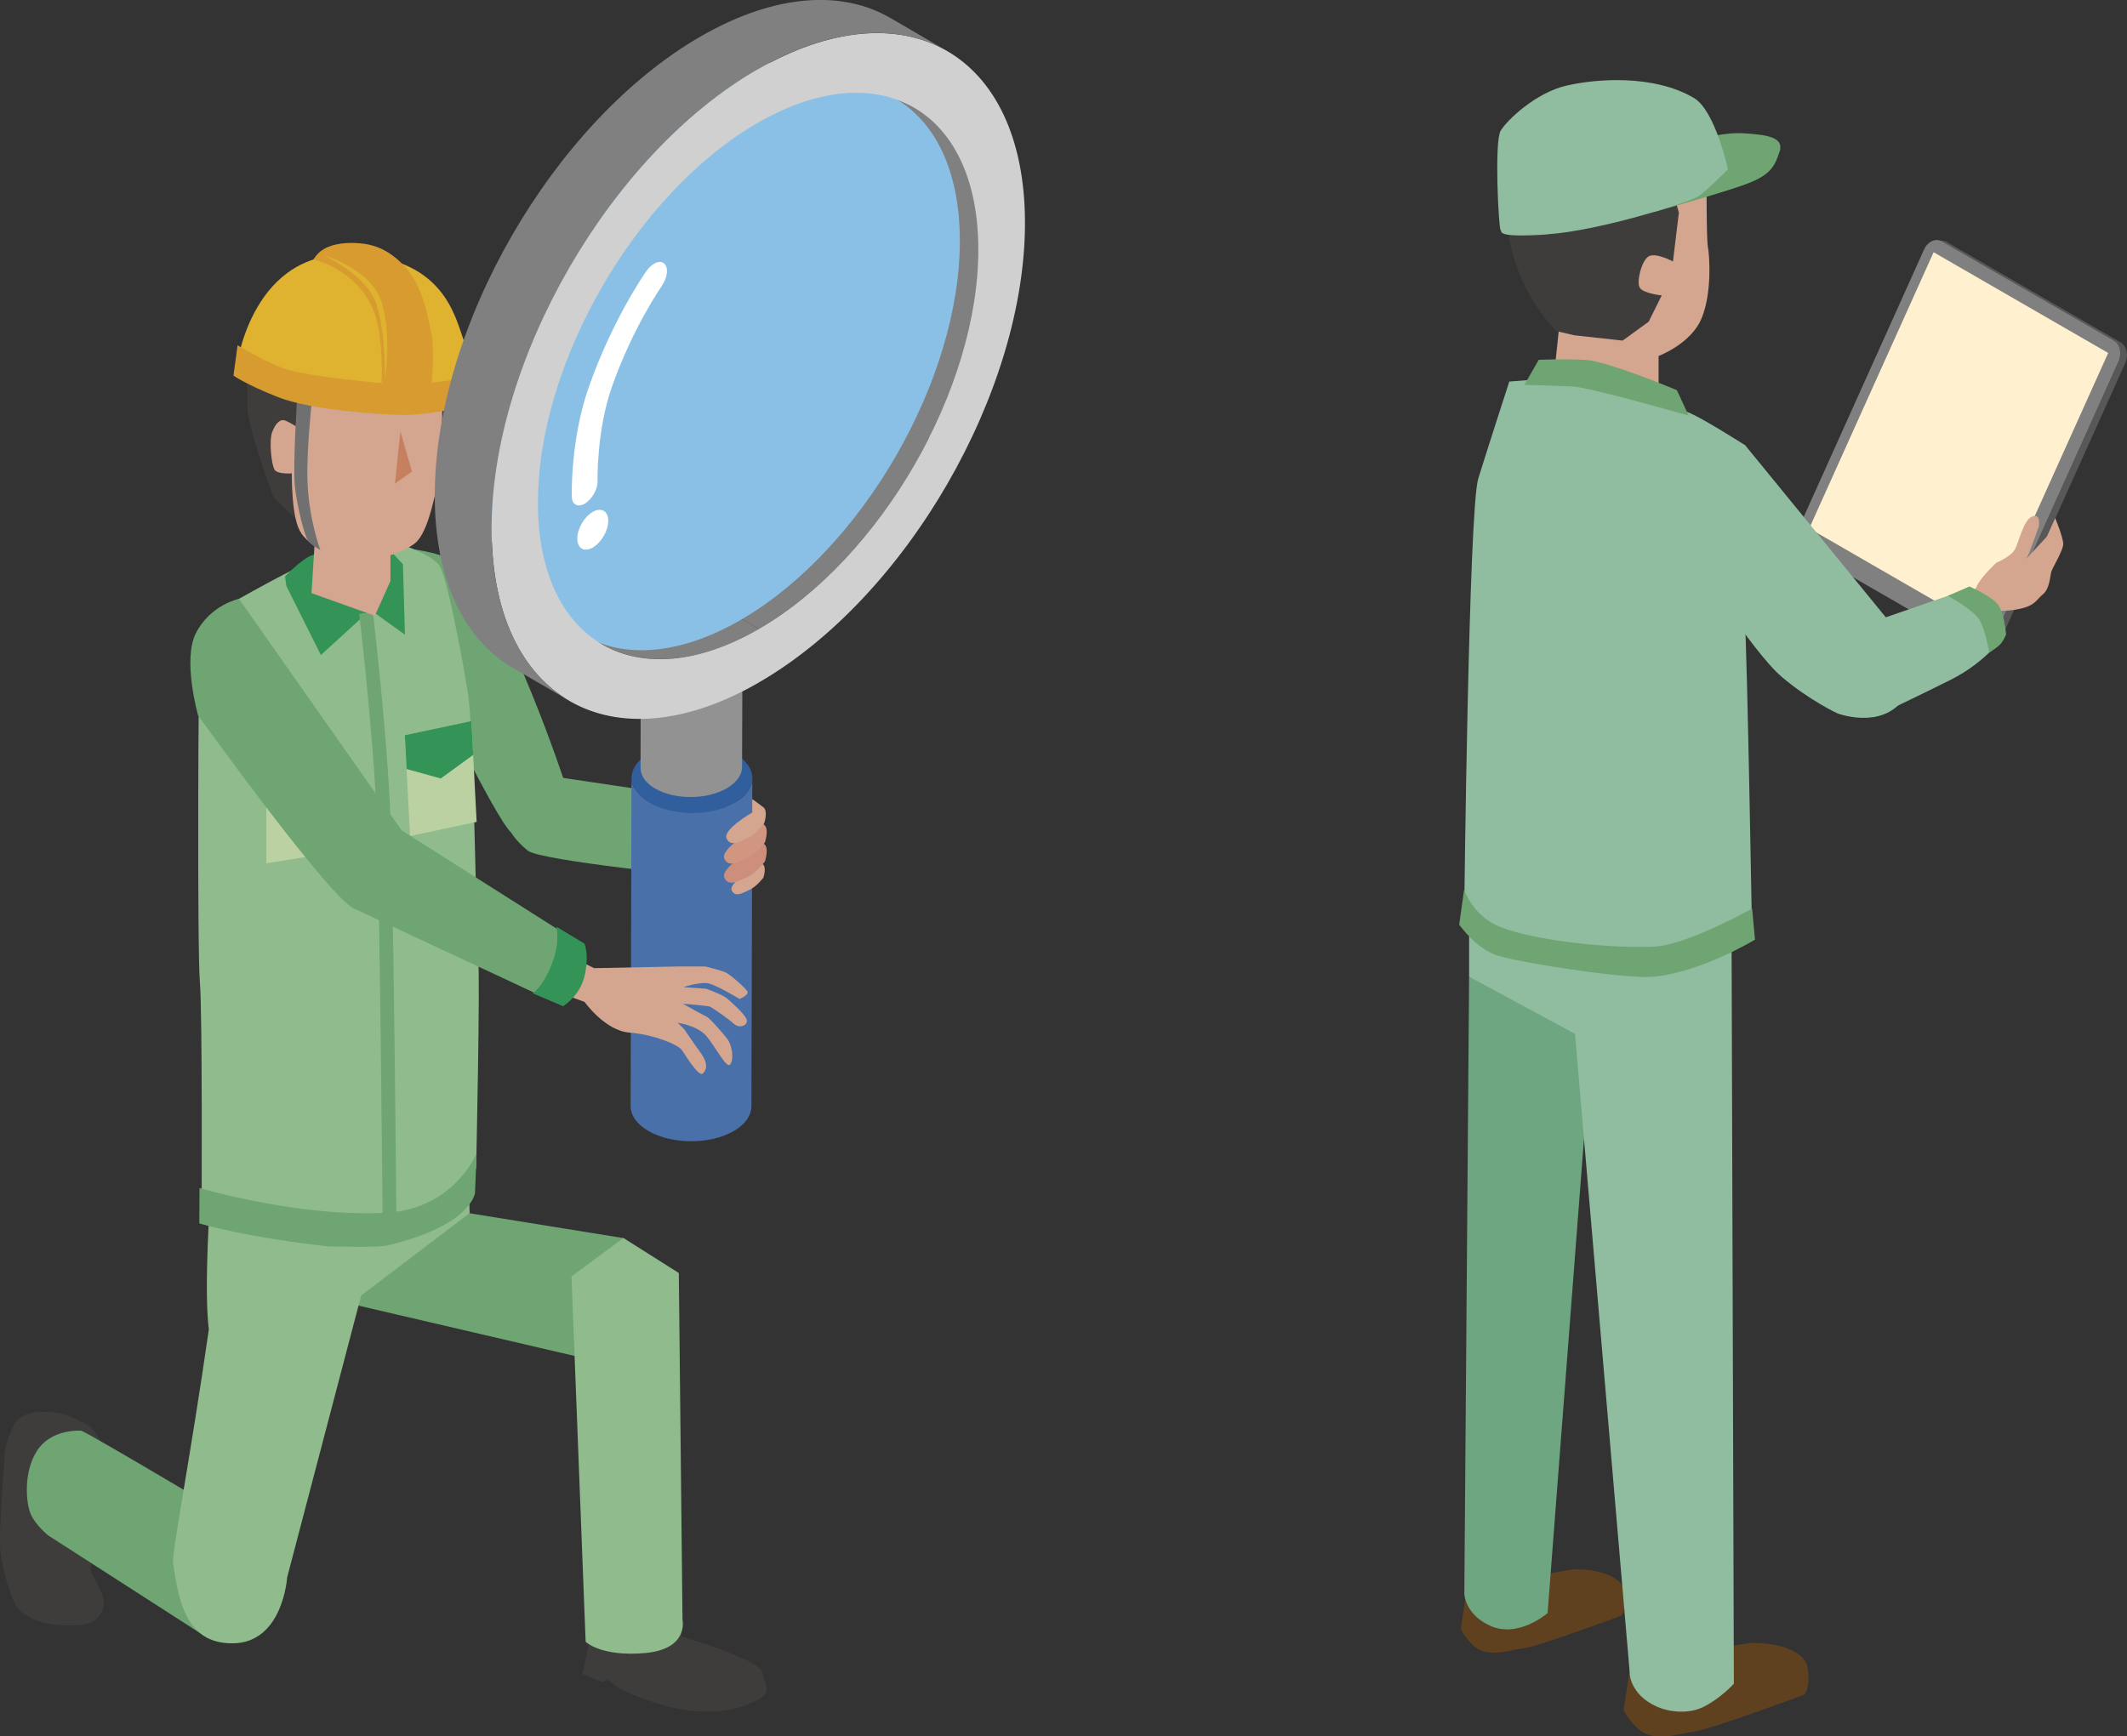 <?xml version="1.0" encoding="UTF-8"?><svg id="_レイヤー_2" xmlns="http://www.w3.org/2000/svg" viewBox="0 0 191.04 156"><rect x="0" y="0" width="191.04" height="156" fill="#333333" stroke="none"/><defs><style>.cls-1{fill:#4a70a9;}.cls-1,.cls-2,.cls-3,.cls-4,.cls-5,.cls-6,.cls-7,.cls-8,.cls-9,.cls-10,.cls-11,.cls-12,.cls-13,.cls-14,.cls-15,.cls-16,.cls-17,.cls-18,.cls-19,.cls-20,.cls-21,.cls-22,.cls-23,.cls-24,.cls-25,.cls-26,.cls-27{stroke-width:0px;}.cls-2{fill:#5f4120;}.cls-3{fill:#707070;}.cls-4{fill:#595858;}.cls-5{fill:#a8a8a9;}.cls-6{fill:#d79b2f;}.cls-7{fill:#315f9d;}.cls-28{isolation:isolate;}.cls-8{fill:#6da680;}.cls-9{fill:#6ea572;}.cls-10{fill:#d4a58f;}.cls-11{fill:#90bb8c;}.cls-12{fill:gray;}.cls-13{fill:#fff;}.cls-14{fill:#90bc9f;}.cls-15{fill:#ce8e7c;}.cls-16{fill:#8bc0e6;}.cls-17{fill:#d09680;}.cls-18{fill:#c7805f;}.cls-19{fill:#dfb230;}.cls-20{fill:#d0d0d0;}.cls-21{fill:#a4cce9;}.cls-22{fill:#fff0cf;}.cls-23{fill:#bcd1a2;}.cls-24{fill:#6ea680;}.cls-25{fill:#349356;}.cls-26{fill:#3f3c3c;}.cls-27{fill:#929292;}</style></defs><g id="_レイヤー_1-2"><path class="cls-26" d="m9.11,129.51l-1-1.37s-1.65-.88-2.31-1.08c-.66-.2-3.68-.65-4.5.88-.81,1.52-.91,2.79-.91,2.79v.61s-.51,6.25-.36,7.93c.15,1.68,1.01,4.68,1.69,5.36,1.26,1.27,3.72,1.57,5.65,1.34,1.87-.22,2.08-1.76,1.89-2.48-.19-.72-1.1-2.25-1.1-2.25v-7.35l.95-4.37Z"/><polygon class="cls-9" points="55.99 111.23 41.79 108.94 33 110.39 30.1 116.81 53.88 122.35 60.28 116.61 55.99 111.23"/><path class="cls-9" d="m4.37,137.97l14.36,9.24,4.54-3.67,1.07-5.03s-16.69-9.98-17.07-9.98-2.74-.08-3.96,1.83c-1.22,1.91-.99,4.72-.53,5.72s1.6,1.91,1.6,1.91Z"/><path class="cls-26" d="m55.54,151.65s2.91,1.47,5.77,1.94c2.85.47,5.07,0,6.64-.82,1.57-.82.7-1.34.52-2.5-.17-1.16-7.16-3.22-7.16-3.22l-.7-.81-7.28-.87-.99,5.04,1.75.71.49-.22.97.74Z"/><path class="cls-11" d="m57.95,148.51c3.96-.36,3.35-2.99,3.35-2.99l-.33-31.15-4.98-3.15-4.66,3.46,1.27,32.82s1.39,1.37,5.35,1.01Z"/><path class="cls-11" d="m15.55,140.43c.46,3.08,1.02,7.26,5.36,7.21,4.51-.04,4.88-5.92,4.88-5.92l6.65-25.33,9.74-7.4-.17-6.47s-7.47,1.47-10.74,1.84c-3.27.37-12.18.14-12.18.14,0,0-.88,10.91-.33,14.92-1.62,11.3-3.35,20.19-3.22,21.01Z"/><path class="cls-9" d="m45.86,74.74c1.46,1.27,4.58.35,4.58.35l.33-4.65s-4.96-15.13-9.09-19.4c-1.34-1.39-4.88-1.73-4.88-1.73,0,0,0,3.09.01,4.85,0,1.76,2,6.1,2,6.1-.51,1.01,5.91,13.49,7.04,14.47Z"/><path class="cls-9" d="m63.42,78.82s2.61-.56,2.69-3.29c.11-3.87-4.35-3.98-4.35-3.98l-12.85-1.91s-2.18,1.17-2.38,1.76c-.2.59-.66,3.33-.66,3.33,0,0,.4.77,1.53,1.69,1.13.92,16.03,2.39,16.03,2.39Z"/><path class="cls-25" d="m64.73,79.12s1.61-.61,2.17-3.07c.56-2.45-1.2-4.26-1.2-4.26l-3.03-.22s-1.24.18-1.56,3.9c-.22,2.55.84,3.26.84,3.26l2.78.38Z"/><path class="cls-11" d="m42.95,86.02c-.19-2.15-.39-20.58-.93-23.82-.54-3.25-1.87-10.5-2.59-11.44-.72-.93-3.09-1.74-3.09-1.74,0,0-6.66.91-8.35,1.43-1.69.52-9.15,4.84-9.15,4.84,0,0-.72.97-.88,2.31-.16,1.34-.25,27.8-.01,30.6.24,2.8.16,20.33.16,20.33,0,0,9.65,2.72,14.53,2.01,10.29-1.49,10.13-5.83,10.13-5.83,0,0,.37-16.55.18-18.69Z"/><path class="cls-25" d="m33.27,54.79l3.1,2.23-.18-6.32-.85-.93s-6.22-.41-7.48.18c-.96.45-2.26,1.84-2.26,1.84l.12.86,3.1,6.2,4.46-4.07Z"/><polygon class="cls-23" points="23.92 68.49 23.92 77.56 30.98 76.43 30.98 67.36 23.92 68.49"/><polygon class="cls-25" points="30.98 67.36 23.92 68.49 23.92 71.53 27.45 72.46 30.98 70.41 30.98 67.36"/><polygon class="cls-23" points="42.34 64.78 36.36 66.05 36.83 75.11 42.81 73.84 42.34 64.78"/><polygon class="cls-25" points="42.5 67.82 42.34 64.78 36.36 66.05 36.52 69.09 39.59 69.94 42.5 67.82"/><path class="cls-9" d="m35.61,110.19c0-.29-.25-29.09-.54-36.66-.28-7.59-1.57-18.43-1.58-18.54l-1.23.15c.01.11,1.3,10.9,1.58,18.44.28,7.56.53,36.34.53,36.63h1.23Z"/><path class="cls-9" d="m34.79,111.89c7.21-1.7,7.8-4.43,7.87-4.67l.15-3.62c-.05.17-2.11,4.96-7.96,5.34-7.71.5-16.84-2.18-16.93-2.21l-.02,3.18c.35.11,4.38,1.27,11.62,2.07.99,0,4.36.12,5.27-.09Z"/><polygon class="cls-10" points="35.07 46.38 28.66 42.45 27.98 53.29 33.67 55.32 35.07 52.2 35.07 46.38"/><path class="cls-26" d="m24.54,44.65l2,1.94,2.88-.69,3.95-1.12,6.19-3.6,1.4-6.91.18-2.98s-.57-2.25-.88-2.65c-1.98-2.53-5.02-3.89-5.02-3.89,0,0-4.46-.53-6.19-.31-2.6.33-4.71,2.05-5.98,4.06-1.27,2.01-.79,6.09-.85,7.93s2.33,8.21,2.33,8.21Z"/><path class="cls-10" d="m27.06,47.93c.92,1.19,2.58,2.28,4.83,2.37,2.25.09,4.29-.68,5.34-1.46s1.68-3.5,2.07-5.48c.39-1.98.42-6.68.42-6.68l-.25-3.64-.7-.74-1.04,1.43-1.08-1.76-.67,2-2.17-1.98-6.29,1.75-.95,4.56s-.48-.32-.93-.51c-.45-.19-.88.21-1.19,1.02s-.06,2.99.22,3.4c.27.42,1.54.32,1.54.32,0,0-.06,4.19.86,5.38Z"/><polygon class="cls-18" points="35.48 43.44 37 42.37 35.96 38.74 35.48 43.44"/><path class="cls-19" d="m37.08,36.65c3.88-.07,4.98-.69,4.98-.69,0,0,.14-3.86-.38-5.29-.8-2.18-1.82-7.81-10.6-7.8-8.78,0-9.9,10.47-9.9,10.47,0,0,2.02,1.22,4.07,1.99,2.63,1,7.95,1.39,11.83,1.32Z"/><path class="cls-6" d="m38.72,34.96s.38-3.46,0-5.12c-.28-1.23-.69-4.08-2.37-5.9-1.63-1.77-3.15-1.99-3.91-2.07-1.16-.12-2.46-.02-3.37.51-.57.34-.92.93-.92.93,0,0,4.59,1.01,5.71,5.54.63,2.54.39,6.28.39,6.28l4.47-.17Z"/><path class="cls-19" d="m34.16,26.84c-1.1-2.78-5.1-3.91-5.1-3.91,0,0,3.88,1.77,4.74,4.36.85,2.59.78,6.89.78,6.89,0,0,.67-4.56-.42-7.34Z"/><path class="cls-3" d="m26.7,35.49s-.4,6.27-.22,8.13c.18,1.85.9,4.6,1.2,4.98.28.36,1.09.81,1.09.81,0,0-1.07-2.83-1.16-6.35-.07-2.76.41-7.16.41-7.16l-1.31-.41Z"/><path class="cls-6" d="m41.41,36.63l.65-.24.3-2.5s-4.37.73-6.4.64c-2.45-.11-8.15-.74-10.04-1.29-1.89-.55-4.58-2.22-4.58-2.22l-.37,2.72s1.1.8,4.03,1.95c2.93,1.15,9.11,1.55,11.12,1.59,2.01.04,5.29-.66,5.29-.66Z"/><g class="cls-28"><path class="cls-1" d="m65.91,101.61c1.05-.61,1.57-1.41,1.58-2.21l.08-29.49c0,.8-.53,1.6-1.58,2.21-2.11,1.23-5.55,1.23-7.67,0-1.07-.62-1.61-1.43-1.6-2.24l-.08,29.49c0,.81.53,1.62,1.6,2.24,2.12,1.23,5.56,1.23,7.67,0Z"/><path class="cls-7" d="m65.99,72.12c2.11-1.23,2.1-3.22-.02-4.44-2.13-1.23-5.56-1.23-7.67,0-2.11,1.23-2.1,3.22.02,4.45,2.13,1.23,5.56,1.23,7.67,0Z"/></g><g class="cls-28"><path class="cls-27" d="m65.29,70.81c.9-.52,1.35-1.21,1.36-1.89l.03-8.85c0,.68-.46,1.36-1.36,1.89-1.79,1.04-4.68,1.06-6.45.04-.88-.51-1.32-1.18-1.32-1.85l-.02,8.85c0,.67.44,1.34,1.32,1.85,1.77,1.02,4.66,1.01,6.45-.04Z"/></g><path class="cls-5" d="m83.4,39.42c2.81-5.56,4.49-11.58,4.48-17.07-.02-6.24-2.22-10.62-5.77-12.69l-5.1-2.96c3.55,2.06,5.75,6.45,5.77,12.69.02,5.49-1.67,11.51-4.48,17.07,1.7.99,3.4,1.98,5.1,2.96Z"/><path class="cls-12" d="m76.31,49.78c2.76-3.04,5.19-6.59,7.09-10.36-1.7-.99-3.4-1.98-5.1-2.96-3.61,7.14-9.09,13.53-15.24,17.08,1.53.89,3.57,2.07,5.1,2.96,2.05-1.18,4.02-2.68,5.88-4.42.78-.73,1.54-1.5,2.27-2.31Z"/><path class="cls-12" d="m83.45,39.42c2.81-5.56,4.49-11.58,4.48-17.07-.02-6.24-2.22-10.62-5.77-12.69l-5.1-2.96c3.55,2.06,5.75,6.45,5.77,12.69.01,5.49-1.67,11.51-4.48,17.07,1.7.99,3.4,1.98,5.1,2.96Z"/><path class="cls-12" d="m68.16,56.5l-5.1-2.96c-5.5,3.17-10.48,3.47-14.07,1.38,1.53.89,3.57,2.07,5.1,2.96,3.6,2.09,8.58,1.8,14.07-1.38Z"/><path class="cls-21" d="m54.04,34.41c.23.13.25.14.43.25.04-.12.09-.24.13-.37-.17.06-.24.07-.56.11Z"/><path class="cls-21" d="m49.44,31.54c-.02.05-.04.11-.06.16.56.32,1.11.65,1.67.97-.22-.22-.51-.52-.86-.76-.35-.24-.59-.32-.75-.37Z"/><path class="cls-21" d="m68.04,11.05l-5.1-2.96c-10.92,6.31-19.75,21.59-19.71,34.15.02,6.24,2.22,10.62,5.77,12.69,1.7.99,3.4,1.98,5.1,2.96-3.55-2.06-5.75-6.45-5.77-12.69-.04-12.55,8.79-27.84,19.71-34.15Z"/><path class="cls-21" d="m82.11,9.67c-1.7-.99-3.4-1.98-5.1-2.96-3.6-2.09-8.58-1.8-14.07,1.38l5.1,2.96c5.5-3.17,10.48-3.47,14.07-1.38Z"/><path class="cls-16" d="m66.5,55.71c10.92-6.31,19.75-21.6,19.71-34.15-.04-12.55-8.92-17.62-19.84-11.31-10.92,6.31-19.75,21.59-19.71,34.15.04,12.55,8.92,17.61,19.84,11.31Z"/><path class="cls-20" d="m68.18,61.3c13.23-7.64,23.92-26.15,23.88-41.35-.04-15.2-10.8-21.33-24.03-13.69-13.23,7.64-23.92,26.15-23.87,41.35.04,15.2,10.8,21.33,24.03,13.69Zm-19.86-16.1c-.04-12.55,8.79-27.84,19.71-34.15,10.92-6.31,19.81-1.24,19.84,11.31.04,12.55-8.79,27.84-19.72,34.15-10.92,6.31-19.81,1.24-19.84-11.31Z"/><path class="cls-12" d="m68.02,6.25c6.66-3.84,12.69-4.2,17.04-1.67-1.1-.64-2.21-1.28-3.31-1.93-.59-.35-1.19-.69-1.79-1.04-4.35-2.53-10.39-2.17-17.04,1.67-13.23,7.64-23.92,26.15-23.87,41.35.02,7.55,2.69,12.86,6.99,15.36l5.1,2.96c-4.3-2.5-6.96-7.81-6.99-15.36-.04-15.2,10.65-33.72,23.87-41.35Z"/><path class="cls-13" d="m53.24,49.19c.77-.44,1.39-1.52,1.39-2.4,0-.88-.63-1.24-1.39-.8-.77.44-1.39,1.52-1.39,2.4,0,.88.63,1.24,1.4.8Z"/><path class="cls-13" d="m59.43,25.7c.51-.73.63-1.62.25-2-.23-.23-.58-.22-.94,0-.24.14-.47.36-.68.65-.12.17-3.02,4.31-5.16,10.38-1.67,4.73-1.55,9.7-1.54,9.9.02.71.54.98,1.16.62.67-.41,1.17-1.31,1.15-2.03,0-.05-.1-4.52,1.29-8.47,1.87-5.31,4.43-8.99,4.47-9.04Z"/><path class="cls-10" d="m63.69,88.37c.79.19,2.73,1.38,2.73,1.38,0,0,.86-.34.71-.67-.16-.33-1.61-1.58-2-1.74s-1.77-.51-1.77-.51h-2.41s-7.58.15-7.58.15l-2.29-1.11-.75,3.34,2.18.81s1.83,2.58,4.02,2.75c2.19.17,4.37,1.07,4.72,1.58.35.51,1.52,2.43,1.87,2.1.35-.33.5-.89-.15-1.81-.66-.91-1.52-2.18-1.52-2.18l-.58-.57s1.7.23,2.52,1.13,1.88,3.1,2.21,2.59c.34-.51.14-1.71-.26-2.25-.4-.54-1.65-1.95-1.9-2.04-.24-.09-2.1-1.14-2.1-1.14,0,0,2.25.17,2.46.27.2.1,1.57,1.04,2.12,1.53.55.49,1.31.1,1.14-.39-.17-.49-1.33-1.52-1.76-1.89-.42-.36-1.88-.87-1.88-.87l-2.04-.14s1.52-.52,2.31-.33Z"/><path class="cls-9" d="m51.56,86.92c.22-.97-.02-2.51-.02-2.51l-15.47-9.81-4.34,2.75.25,4.36,17.81,8.32s1.56-2.15,1.78-3.12Z"/><path class="cls-9" d="m31.98,81.71c3.6.66,4.09-2.44,4.09-2.44v-4.67l-14.61-20.8s-2.54.52-3.86,3.07c-1.23,2.39.19,7.4.19,7.4,0,0,12.26,17.09,14.19,17.44Z"/><path class="cls-25" d="m47.85,89.24l2.73,1.16s1.46-.91,1.89-2.59c.5-1.98.02-3.04.02-3.04l-2.52-1.51s.33,1.2-.24,2.89c-.83,2.44-1.88,3.09-1.88,3.09Z"/><path class="cls-10" d="m67.36,79.92c.59-.27,1.2-1.06,1.2-1.06,0,0,.32-.93-.05-1.22-.37-.29-.8-.57-.8-.57v.94s-2.29,1.31-1.99,1.99c.31.67,1.04.2,1.63-.07Z"/><path class="cls-15" d="m67.16,78.77c.76-.34,1.54-1.37,1.54-1.37,0,0,.41-1.2-.06-1.57-.47-.37-1.02-.74-1.02-.74v1.21s-2.95,1.69-2.56,2.56c.39.87,1.34.25,2.1-.09Z"/><path class="cls-17" d="m67.16,77.05c.76-.34,1.54-1.37,1.54-1.37,0,0,.41-1.2-.06-1.57-.47-.37-1.02-.74-1.02-.74v1.21s-2.95,1.69-2.56,2.56c.39.87,1.34.25,2.1-.09Z"/><path class="cls-10" d="m67.2,75.25c.7-.32,1.43-1.27,1.43-1.27,0,0,.38-1.11-.06-1.45-.44-.34-1.01-.74-1.01-.74v1.21s-2.67,1.53-2.3,2.33c.36.8,1.24.24,1.94-.08Z"/><g class="cls-28"><path class="cls-24" d="m174.76,21.72l-.6-.14c.09.02.18.05.26.1l.6.14c-.08-.05-.17-.08-.26-.1Z"/><path class="cls-4" d="m179.02,57.5c-.27.61-.83.93-1.34.81l.6.14c.51.12,1.06-.2,1.34-.81l11.26-25.02c.32-.72.13-1.56-.44-1.88l-15.42-8.9-.6-.14,15.42,8.9c.56.33.76,1.17.44,1.88l-11.26,25.02Z"/><path class="cls-12" d="m177.42,58.2c.56.33,1.28,0,1.6-.71l11.26-25.02c.32-.72.13-1.56-.44-1.88l-15.42-8.9c-.56-.32-1.28,0-1.6.71l-11.26,25.02c-.32.72-.13,1.56.44,1.88l15.42,8.9Z"/></g><polygon class="cls-22" points="173.67 22.66 162.5 47.47 178.18 56.52 189.35 31.71 173.67 22.66"/><path class="cls-2" d="m152.26,155.54c1.47-.2,9.75-3.27,9.75-3.27,0,0,.62-.43.36-2.35-.26-1.93-3.47-2.32-4.84-2.32s-7.41,1.52-7.41,1.52l-3.71.67-.59,3.86s1.01,1.93,2.42,2.26c1.41.33,2.55-.16,4.02-.36Z"/><path class="cls-2" d="m136.92,148.07c1.31-.17,8.68-2.91,8.68-2.91,0,0,.55-.38.32-2.1s-3.09-2.07-4.31-2.07-6.59,1.35-6.59,1.35l-3.3.6-.52,3.44s.9,1.72,2.15,2.01c1.25.29,2.27-.15,3.58-.32Z"/><path class="cls-8" d="m133.86,146.07c2.55,1.13,5.14-1.15,5.14-1.15l4.26-55.53-11.31-1.64-.43,55.43s.04,1.87,2.35,2.89Z"/><path class="cls-14" d="m146.37,150.32s.01,1.93,2.47,3.02c1.05.46,2.86.72,4.3-.06,1.58-.85,2.59-2.02,2.59-2.02l-.22-71.35-23.56-2.58v10.42l9.51,5.13,4.92,57.44Z"/><path class="cls-10" d="m146.04,11.96l-7.37,3.14,1.49,13.13-.58,5.47,9.39,1.35v-3.07s2.91-1.08,3.86-3.38c.96-2.3.71-5.69.57-6.4-.14-.71-.12-6.18-.12-6.18l-7.24-4.06Z"/><path class="cls-14" d="m151.86,37.14c-1.21-.51-9.32-3.41-9.32-3.41l-6.98.55s-1.93,5.94-2.79,8.73c-.86,2.79-1.26,38.88-1.26,38.88,0,0,.61,2.04,2.65,3.3,1.4.86,8.88,1.98,12.78,1.95,3.89-.04,10.43-2.86,10.43-2.86,0,0-.44-25.95-.66-28.59-.22-2.64,0-15.71,0-15.71,0,0-3.63-2.31-4.85-2.83Z"/><path class="cls-14" d="m160,60.79c2.57,2.17,5.03,3.3,5.03,3.3,0,0,3.17,1.21,5.29-.57,2.12-1.78,1.05-5.62,1.05-5.62l-14.66-17.94s-3.47,1.26-4.27,3.04c-1.35,3.01-.61,6.78-.61,6.78,0,0,5.6,8.83,8.17,11Z"/><path class="cls-9" d="m150.61,35.05s-6.24-2.61-8.22-2.72c-1.98-.11-4.19,0-4.19,0l-1.28,2.24s2.72.07,4.3.15c1.58.07,10.45,2.62,10.45,2.62l-1.06-2.29Z"/><path class="cls-26" d="m155.21,16.48s-1.61-3.09-3.44-4.54c-2.59-2.06-4.43-2.64-7.25-2.64s-8.2,1.41-9.04,8.19c-.9,7.23,4.3,12.25,4.3,12.25l1.6.38,4.36.48,2.34-1.7,1.17-2.36s-1.65-.17-1.97-.69c-.32-.52.16-2.45.8-2.82.64-.37,2.18.46,2.18.46l.53-4.38-.44-1.62,1.98-.36,2.87-.64Z"/><path class="cls-9" d="m148.54,87.75c4.31-.43,9.09-3.33,9.09-3.33l-.26-2.79s-5.78,3.24-8.72,3.41c-3.36.2-10.4-.4-13.88-1.75-2.48-.96-3.27-3.35-3.27-3.35l-.44,3.13s1.57,2.25,3.54,2.81c2.52.72,11.63,2.1,13.93,1.87Z"/><path class="cls-10" d="m183.07,47.47c.11-.34.22-1.33-.54-1.07-.75.27-1.17,2.17-1.52,2.89-.35.72-1.71,1.27-1.71,1.27,0,0-1.38,1.28-1.73,2.07-.35.79-1.44,1.58-1.44,1.58l1.51,1.63,1.44-1.03s.9.2,2.33-.11c1.43-.31,1.5-.84,2.09-1.32.59-.48.64-1.63.73-1.98.09-.35,1.06-1.91,1.08-2.5.02-.59-.72-2.36-.72-2.36l-.75,1.67s-2.11,2.29-1.87,2.01c.24-.28.97-2.42,1.09-2.76Z"/><path class="cls-14" d="m168.29,64.43s4.24-2.01,6.94-3.37c3.1-1.56,4.67-3.82,4.67-3.82,0,0,.23-1.81-.82-2.97-.7-.77-2.2-1.41-2.2-1.41l-11.75,4.07s-1.14,2.31-.81,3.5c.33,1.19,3.96,4,3.96,4Z"/><path class="cls-9" d="m178.65,58.64s.89-.55,1.14-.91c.25-.36.39-.72.39-.72,0,0-.15-2.05-.8-2.78-.65-.73-2.49-1.54-2.49-1.54l-1.95.84s2.26,1.2,2.84,2.15c.58.95.88,2.96.88,2.96Z"/><path class="cls-9" d="m159.84,13.63c.43-1.34-1.21-1.53-3.32-1.66-2.72-.17-7.64,1.66-7.64,1.66l-.34,5.42s7.05-1.96,8.77-2.7c1.73-.74,2.11-1.45,2.52-2.72Z"/><path class="cls-14" d="m138.96,21.05c4.78-.32,12.83-2.91,13.57-3.4.74-.49,2.67-2.44,2.67-2.44,0,0-1.14-5.28-3.06-6.41-3.6-2.12-8.75-1.74-11.48-1.1-2.73.64-5.3,3.08-5.88,4.05-.58.97-.18,8.82,0,8.92.18.11-.6.71,4.18.39Z"/></g></svg>